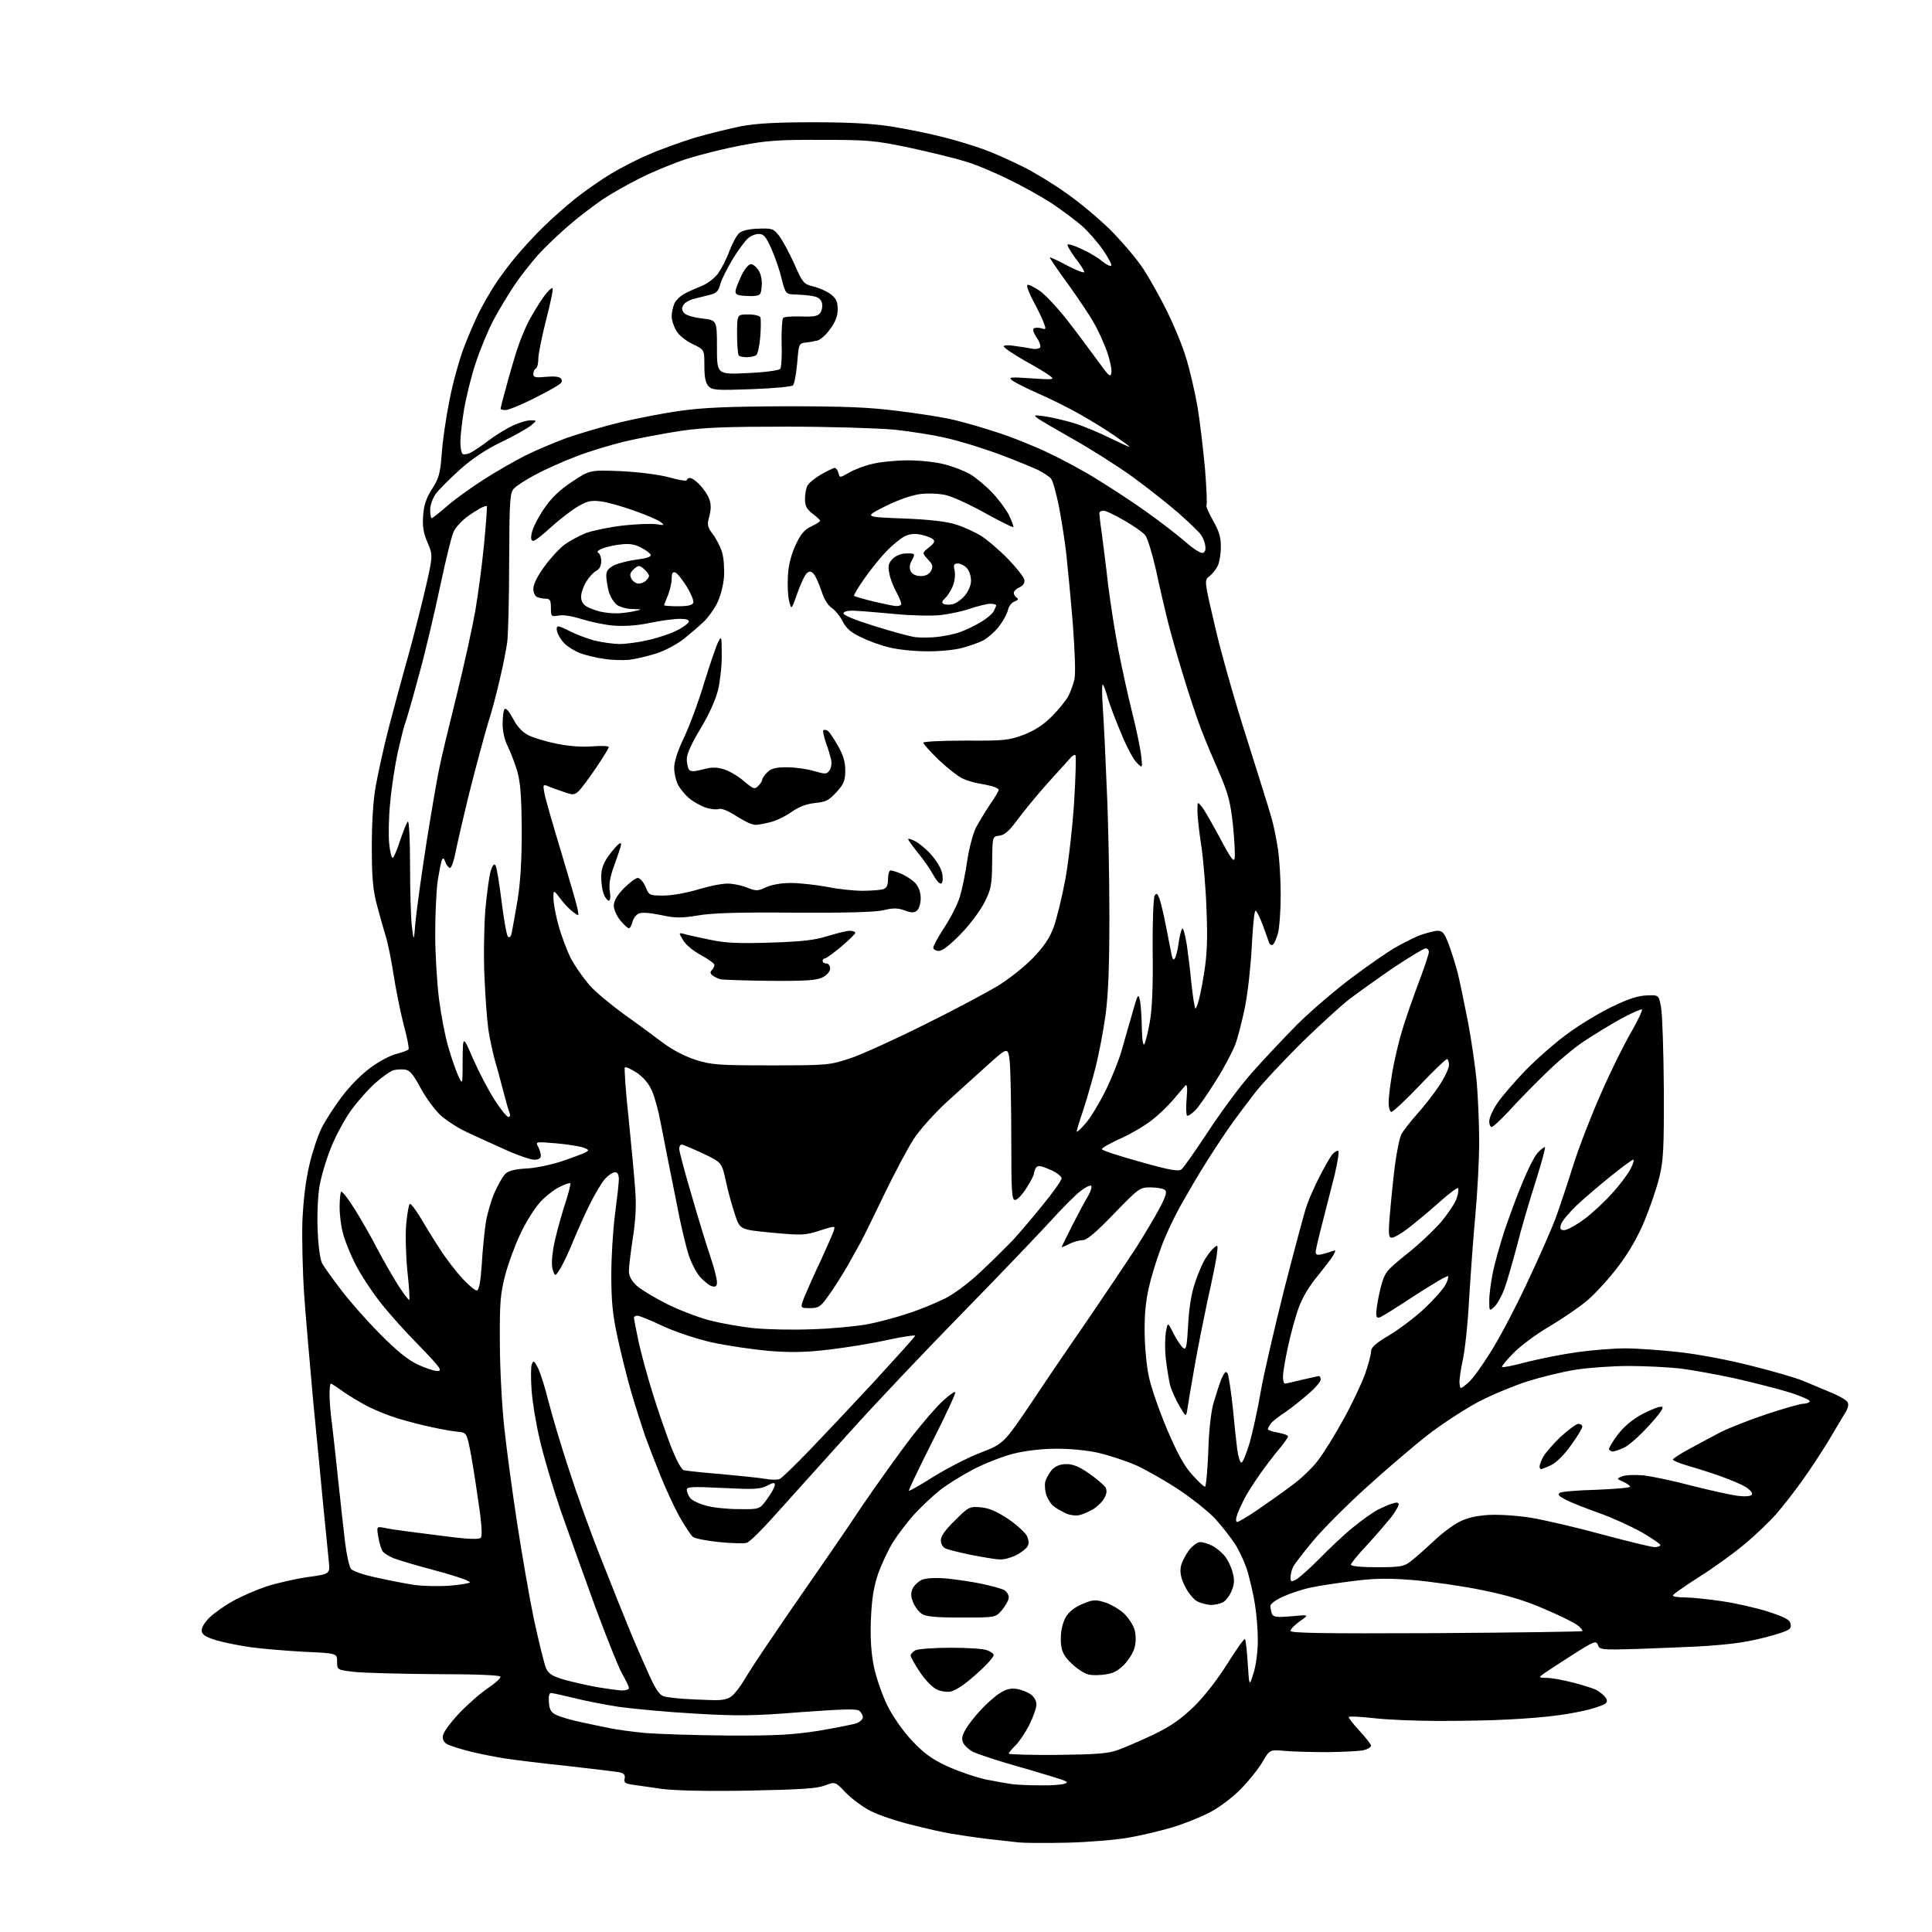 <?xml version="1.0" encoding="UTF-8" standalone="no"?>
<svg 
  version="1.1" 
  xmlns="http://www.w3.org/2000/svg" 
  xmlns:xlink="http://www.w3.org/1999/xlink" 
  xmlns:svg="http://www.w3.org/2000/svg"
  xmlns:rdf="http://www.w3.org/1999/02/22-rdf-syntax-ns#"
  xmlns:cc="http://creativecommons.org/ns#"
  xmlns:dc="http://purl.org/dc/elements/1.1/"
  viewBox="0 0 768 768"
  width="768"
  height="768"
>
<style>svg {background-color: white; }</style>"
<path stroke="none" fill="black" fill-rule="evenodd" d="M424.0,732.5C415.5,732.7 406.9,732.6 405.0,732.4C403.1,732.2 397.4,731.5 392.5,731.0C387.6,730.4 381.0,729.4 378.0,728.9C375.0,728.4 367.8,726.8 362.0,725.3C356.2,723.9 349.0,721.4 345.9,719.8C342.8,718.2 338.4,714.9 336.1,712.5C332.0,708.2 332.0,708.2 327.8,709.8C324.5,711.0 317.5,711.4 297.5,711.8C280.7,712.1 268.5,711.8 263.0,711.1C258.3,710.4 253.0,709.7 251.2,709.4C248.5,709.0 247.9,708.5 248.3,707.0C248.6,705.7 248.1,705.0 246.6,704.6C245.5,704.3 235.9,703.2 225.5,702.0C215.1,700.9 203.6,699.5 200.0,698.9C196.4,698.3 190.8,697.2 187.5,696.4C184.2,695.6 180.3,694.4 178.8,693.8C176.8,693.1 176.0,692.0 176.0,690.4C176.0,688.9 178.3,685.7 182.2,681.4C185.7,677.7 190.9,673.1 193.9,671.1C196.9,669.1 199.2,667.0 198.9,666.5C198.7,665.9 189.0,665.5 173.0,665.5C159.0,665.4 144.5,665.0 140.8,664.6C134.0,663.8 134.0,663.8 134.0,660.5C134.0,657.2 134.0,657.2 120.7,656.6C113.5,656.2 104.0,655.4 99.7,654.8C95.4,654.2 89.3,653.0 86.2,652.1C81.9,650.8 80.4,649.9 80.2,648.4C80.0,647.1 81.2,645.1 83.2,643.1C85.0,641.3 89.2,638.3 92.5,636.5C95.8,634.6 101.9,632.0 106.0,630.6C110.1,629.3 117.5,627.6 122.4,626.9C131.2,625.7 131.2,625.7 130.7,620.6C130.4,617.8 129.5,608.3 128.6,599.5C127.8,590.7 125.9,571.6 124.5,557.0C123.2,542.4 121.5,523.3 120.9,514.5C120.3,505.7 120.0,492.6 120.2,485.5C120.6,477.0 121.5,469.2 123.0,463.0C124.2,457.8 126.4,451.3 127.8,448.5C129.1,445.8 132.7,440.2 135.7,436.2C138.7,432.1 143.7,427.0 147.2,424.5C150.5,422.0 155.2,419.5 157.7,418.9C160.1,418.3 162.2,417.5 162.4,417.1C162.7,416.7 161.8,412.2 160.4,407.1C159.1,402.0 157.3,393.0 156.4,387.1C155.5,381.3 154.1,374.5 153.3,372.0C152.5,369.5 151.0,364.1 149.9,360.0C148.3,354.1 147.8,349.2 147.8,337.0C147.8,326.9 148.3,318.3 149.4,312.3C150.3,307.3 152.5,297.2 154.4,289.8C156.3,282.5 159.2,271.8 160.8,266.0C162.5,260.2 165.8,247.7 168.1,238.2C172.2,220.9 172.2,220.9 170.0,215.8C168.3,211.9 167.9,209.3 168.2,205.0C168.5,200.8 169.4,198.0 171.8,194.3C174.5,190.0 175.0,188.2 175.6,180.4C175.9,175.5 177.3,165.9 178.7,159.0C180.0,152.1 182.7,142.6 184.5,137.9C186.3,133.2 189.0,127.0 190.5,124.0C192.0,121.1 194.8,116.1 196.8,113.1C198.8,110.0 202.7,104.8 205.5,101.5C208.2,98.3 213.0,93.1 216.0,90.2C219.0,87.2 224.7,82.2 228.5,79.1C232.4,76.0 238.7,71.6 242.5,69.3C246.4,66.9 253.2,63.4 257.7,61.5C262.2,59.5 270.3,56.6 275.7,54.9C281.1,53.3 289.6,51.2 294.5,50.2C301.1,49.0 308.9,48.6 323.5,48.6C337.4,48.6 346.8,49.1 354.4,50.3C360.4,51.3 369.6,53.1 374.9,54.5C380.2,55.8 387.6,58.1 391.4,59.5C395.2,60.9 401.9,63.9 406.3,66.1C410.8,68.3 418.6,73.0 423.6,76.6C428.7,80.1 436.6,86.7 441.2,91.2C445.8,95.8 451.8,102.8 454.5,106.9C457.1,110.9 461.4,118.6 464.0,123.9C466.6,129.2 470.0,137.3 471.4,142.0C472.9,146.7 474.9,155.4 476.0,161.5C477.0,167.5 478.3,178.7 479.0,186.3C479.6,193.9 479.9,200.4 479.6,200.8C479.3,201.1 480.4,203.8 482.2,206.9C484.6,211.2 485.4,213.7 485.3,217.6C485.3,220.3 484.7,223.7 484.0,225.1C483.3,226.4 481.9,228.2 480.7,229.1C478.7,230.7 478.7,230.8 483.0,249.1C485.3,259.2 491.0,279.2 495.6,293.5C500.1,307.8 504.6,322.0 505.4,325.0C506.3,328.0 507.4,333.6 508.0,337.5C508.6,341.4 509.1,349.6 509.1,355.8C509.1,361.9 508.6,368.8 508.0,371.0C507.4,373.1 506.5,375.2 506.0,375.5C505.4,375.9 504.8,375.5 504.5,374.8C504.3,374.1 503.1,370.9 502.0,367.8C500.8,364.6 499.5,362.0 499.1,362.0C498.6,362.0 498.0,368.4 497.6,376.2C497.2,384.1 496.0,394.9 494.9,400.3C493.8,405.7 492.1,412.4 491.0,415.3C489.9,418.2 486.5,424.6 483.4,429.5C480.3,434.5 476.7,439.7 475.3,441.2C473.8,442.7 472.4,443.7 471.9,443.5C471.5,443.2 471.4,440.2 471.7,436.7C472.1,432.5 471.9,430.8 471.2,431.5C470.7,432.1 468.6,434.5 466.6,436.9C464.6,439.3 460.8,443.0 458.1,445.1C455.4,447.3 449.8,450.6 445.6,452.5C441.4,454.4 438.0,456.3 438.0,456.8C438.0,457.3 444.8,459.5 453.1,461.8C465.1,465.2 468.6,465.8 469.7,464.8C470.5,464.2 475.3,457.3 480.4,449.6C485.5,441.8 493.2,431.4 497.6,426.5C501.9,421.6 510.1,412.9 515.7,407.2C521.4,401.6 531.1,393.3 537.3,388.7C543.4,384.1 550.9,378.9 553.9,377.1C556.8,375.4 561.4,373.0 564.1,371.9C566.9,370.9 570.2,370.0 571.5,370.0C573.4,370.0 574.2,370.9 575.9,375.4C577.0,378.3 578.6,383.5 579.5,386.9C580.3,390.2 582.1,398.8 583.5,406.0C584.9,413.2 586.4,423.9 587.0,429.8C587.5,435.7 588.0,446.5 588.0,453.7C588.0,461.0 587.3,474.1 586.5,482.7C585.7,491.4 584.6,506.5 584.0,516.3C583.5,526.1 582.3,537.2 581.4,541.0C580.6,544.8 580.0,548.9 580.2,550.1C580.5,552.3 580.5,552.3 583.7,549.6C585.4,548.2 589.8,542.0 593.5,535.9C597.2,529.8 603.7,517.3 607.9,508.1C612.2,499.0 616.8,488.4 618.3,484.5C619.7,480.6 622.9,471.2 625.3,463.5C627.7,455.8 632.8,442.8 636.5,434.5C640.1,426.2 645.4,415.5 648.2,410.7C651.0,405.8 653.0,401.6 652.7,401.3C652.4,401.0 648.6,402.7 644.3,405.0C640.0,407.4 633.3,411.5 629.4,414.1C625.5,416.7 618.5,422.6 613.9,427.2C609.2,431.8 602.8,438.3 599.7,441.8C596.5,445.2 593.5,448.0 593.0,448.0C592.4,448.0 592.0,447.0 592.0,445.7C592.0,444.4 593.4,441.2 595.1,438.7C596.8,436.1 601.8,430.3 606.3,425.6C610.8,421.0 618.3,414.4 623.0,411.0C627.7,407.5 635.6,402.7 640.6,400.3C647.1,397.1 651.2,395.8 654.6,395.7C659.4,395.5 659.4,395.5 660.3,400.5C660.8,403.2 661.3,417.9 661.4,433.0C661.5,456.8 661.2,461.5 659.6,468.0C658.6,472.1 656.0,479.8 653.8,485.1C651.2,491.4 647.7,497.6 643.3,503.4C639.7,508.2 634.1,514.3 630.9,517.0C627.6,519.8 620.8,524.4 615.7,527.4C610.6,530.4 604.3,535.1 601.6,537.9C598.8,540.7 596.8,543.2 597.1,543.4C597.4,543.7 601.8,542.8 607.0,541.4C612.2,540.1 621.2,538.3 627.0,537.5C632.8,536.7 641.3,536.0 646.0,536.0C650.7,536.0 660.4,536.7 667.6,537.5C674.9,538.3 687.6,540.7 696.1,542.9C704.6,545.0 713.8,547.7 716.5,548.8C719.2,549.9 724.2,552.0 727.5,553.4C730.8,554.7 733.9,556.5 734.4,557.3C735.0,558.3 734.7,559.8 733.2,562.1C732.1,564.0 729.1,568.9 726.7,573.0C724.2,577.1 719.7,584.0 716.6,588.3C713.5,592.7 708.8,598.7 706.2,601.7C703.6,604.7 697.9,610.2 693.4,613.9C689.0,617.6 680.8,623.5 675.2,627.0C669.6,630.6 665.0,633.8 665.0,634.2C665.0,634.7 667.1,635.0 669.8,635.0C672.4,635.0 679.0,635.7 684.5,636.5C690.0,637.3 698.3,639.2 703.0,640.7C709.9,643.0 711.6,643.9 711.8,645.7C712.1,647.6 711.3,648.1 705.3,649.9C701.6,651.0 695.6,652.4 692.0,652.9C688.4,653.5 680.8,654.2 675.0,654.5C669.2,654.8 658.1,655.2 650.2,655.5C636.6,655.9 635.9,655.8 635.2,653.9C634.5,652.1 633.8,652.3 625.3,657.7C620.3,660.9 615.1,664.3 613.8,665.2C611.5,666.9 611.5,666.9 615.0,667.0C616.9,667.0 621.7,667.9 625.5,668.9C629.4,669.9 633.5,671.2 634.6,671.8C635.7,672.4 637.3,673.6 638.0,674.5C638.9,675.6 639.0,676.4 638.3,677.1C637.8,677.6 634.9,678.7 631.9,679.5C628.9,680.3 623.1,681.4 619.0,681.9C614.9,682.5 606.3,683.2 600.0,683.5C593.7,683.9 581.1,684.1 572.0,684.1C562.9,684.1 551.3,683.6 546.1,683.0C540.9,682.4 536.5,682.2 536.2,682.5C535.9,682.7 537.8,685.2 540.3,687.9C542.9,690.7 545.0,693.4 545.0,693.9C545.0,694.5 543.8,695.3 542.2,695.7C540.7,696.1 534.3,696.4 528.0,696.5C521.7,696.5 513.8,696.3 510.6,696.0C504.7,695.5 504.7,695.5 501.8,700.5C500.2,703.2 496.3,708.1 493.2,711.2C490.1,714.4 484.7,718.5 481.0,720.4C477.4,722.3 470.7,725.0 466.0,726.4C461.3,727.8 453.4,729.7 448.5,730.5C443.6,731.4 432.5,732.3 424.0,732.5zM413.5,709.7C417.4,709.8 421.6,709.5 423.0,709.1C425.1,708.5 424.4,708.1 418.5,706.3C414.6,705.1 406.6,702.7 400.5,701.0C394.4,699.2 388.3,697.1 386.8,696.4C385.3,695.6 383.6,694.1 383.0,693.0C382.2,691.5 382.3,690.2 383.6,687.9C384.5,686.1 387.3,682.5 389.8,679.8C392.2,677.2 395.8,674.0 397.7,672.9C400.1,671.4 402.0,671.0 404.3,671.4C406.1,671.7 408.6,672.7 409.8,673.6C411.1,674.5 412.0,676.2 412.0,677.6C412.0,678.9 410.7,682.6 409.1,685.8C407.5,688.9 405.0,692.6 403.6,693.9C402.2,695.3 401.0,696.7 401.0,697.1C401.0,697.4 409.7,697.7 420.2,697.6C435.8,697.4 440.5,697.1 444.5,695.6C447.2,694.6 453.6,691.9 458.6,689.5C465.6,686.1 469.4,683.4 474.7,678.3C478.9,674.2 484.1,667.4 488.0,661.2C491.5,655.6 494.6,651.2 494.9,651.6C495.2,651.9 495.7,656.3 496.0,661.3C496.6,670.5 496.6,670.5 498.3,665.1C499.3,661.9 500.0,656.5 500.0,652.1C500.0,647.9 499.5,641.6 498.9,638.0C498.4,634.4 497.0,628.6 496.0,624.9C494.9,621.3 492.6,616.3 490.9,613.7C489.2,611.1 485.8,606.8 483.3,604.0C480.8,601.2 474.4,596.1 469.1,592.5C463.7,588.9 456.0,584.5 451.9,582.6C447.8,580.8 440.9,578.5 436.5,577.5C432.0,576.5 424.8,575.8 419.5,575.9C414.1,575.9 407.4,576.7 402.7,577.9C398.4,579.0 391.3,581.8 386.9,584.1C382.5,586.4 376.5,590.1 373.6,592.4C370.7,594.7 366.2,599.0 363.4,602.0C360.7,605.0 357.0,609.9 355.2,612.7C353.3,615.6 350.7,621.2 349.2,625.2C347.3,630.8 346.6,635.1 346.2,643.6C345.9,651.5 346.3,657.0 347.4,662.6C348.3,666.9 350.7,673.8 352.7,677.9C354.9,682.3 358.9,688.1 362.5,691.9C367.2,696.9 370.3,699.2 376.5,702.1C380.9,704.1 387.9,706.5 392.0,707.4C396.1,708.2 401.1,709.1 403.0,709.3C404.9,709.5 409.6,709.7 413.5,709.7zM289.2,689.9C308.8,690.0 315.1,689.6 325.5,688.0C332.4,686.8 339.2,685.5 340.5,685.0C341.9,684.5 343.0,683.4 343.0,682.6C343.0,681.9 342.4,680.7 341.6,680.1C340.6,679.2 334.9,679.4 318.4,680.6C299.7,682.1 293.6,682.2 276.5,681.2C265.5,680.6 251.8,679.3 246.0,678.5C240.2,677.6 232.1,676.0 227.8,674.9C223.6,673.9 219.7,673.0 219.0,673.0C218.3,673.0 218.0,674.4 218.2,676.7C218.4,679.6 219.1,680.8 221.1,681.7C222.5,682.4 226.8,683.7 230.6,684.5C234.4,685.3 239.8,686.5 242.5,687.0C245.2,687.6 251.6,688.4 256.5,688.9C261.4,689.3 276.2,689.8 289.2,689.9zM282.6,675.8C287.2,676.0 289.3,675.5 290.9,674.2C292.1,673.3 294.3,670.4 295.8,667.9C297.3,665.3 302.1,657.9 306.6,651.4C311.0,644.8 318.4,634.1 323.0,627.5C327.6,620.9 336.5,608.0 342.6,598.8C348.8,589.7 357.7,577.3 362.3,571.3C366.9,565.4 372.6,558.8 375.0,556.7C377.3,554.6 379.4,553.1 379.7,553.4C380.1,553.7 375.9,562.6 370.6,573.1C365.3,583.6 361.1,592.4 361.3,592.6C361.5,592.8 365.9,590.3 371.1,587.0C376.3,583.8 384.7,579.4 389.7,577.5C399.0,573.9 399.0,573.9 410.6,556.7C416.9,547.2 427.2,532.1 433.5,523.0C439.7,513.9 447.7,502.0 451.3,496.5C454.8,491.0 459.2,483.6 461.0,480.2C463.7,475.0 464.0,473.6 462.9,472.9C462.1,472.4 459.6,472.0 457.2,472.0C453.1,472.0 452.6,472.4 442.8,482.5C435.5,490.1 432.0,493.0 430.3,493.0C429.0,493.0 426.6,493.7 425.0,494.5C423.3,495.4 422.0,495.9 422.0,495.7C422.0,495.6 424.0,491.6 426.3,487.0C428.7,482.3 431.5,477.1 432.6,475.3C433.6,473.6 434.1,471.8 433.8,471.4C433.4,471.0 431.5,471.9 429.6,473.4C427.7,474.8 422.4,480.1 417.8,485.2C413.2,490.2 397.6,506.6 383.0,521.5C368.4,536.4 347.9,558.0 337.5,569.6C327.1,581.1 314.1,595.6 308.6,601.7C303.2,607.8 297.9,613.1 296.8,613.3C295.8,613.6 290.9,613.5 285.9,613.0C280.9,612.5 276.2,611.6 275.4,610.9C274.6,610.2 272.3,606.7 270.2,603.1C268.2,599.5 264.8,592.2 262.7,587.0C260.6,581.8 257.8,574.6 256.5,571.0C255.3,567.4 252.8,559.8 251.1,554.0C249.4,548.2 246.9,538.2 245.5,531.7C243.5,522.6 243.0,517.1 243.0,506.7C243.0,499.5 243.7,488.6 244.5,482.5C245.3,476.4 246.0,470.3 246.0,468.8C246.0,466.9 245.5,466.0 244.5,466.0C243.6,466.0 241.9,467.1 240.6,468.5C239.3,469.9 236.7,474.3 234.7,478.2C232.7,482.2 229.7,488.9 228.0,493.0C226.4,497.1 224.0,502.1 222.9,504.0C220.7,507.5 220.7,507.5 219.8,505.0C219.2,503.4 219.3,500.1 220.0,496.0C220.6,492.4 222.5,485.3 224.1,480.2C225.8,475.1 227.0,470.6 226.7,470.4C226.4,470.1 224.4,470.8 222.3,471.9C220.1,473.0 216.7,475.7 214.6,478.0C212.5,480.3 209.0,485.9 206.9,490.4C204.8,494.8 202.0,502.3 200.8,507.0C198.9,514.3 198.6,518.0 198.7,533.5C198.7,543.4 199.5,558.5 200.4,567.0C201.3,575.5 203.6,592.6 205.5,605.0C207.4,617.4 210.4,634.9 212.3,644.0C214.3,653.1 216.4,661.7 217.1,663.2C218.0,665.3 219.6,666.3 223.9,667.6C227.0,668.5 232.9,669.8 237.0,670.6C241.1,671.3 245.7,671.9 247.2,672.0C248.8,672.0 250.0,671.6 250.0,671.0C250.0,670.5 248.8,667.9 247.3,665.3C245.8,662.7 241.1,650.8 236.7,639.0C232.4,627.2 226.2,609.9 222.9,600.5C219.7,591.1 215.9,578.3 214.5,572.0C213.0,565.7 211.6,556.9 211.3,552.4C211.0,547.9 211.0,543.4 211.4,542.3C212.1,540.7 212.3,540.9 213.7,543.5C214.6,545.1 216.6,551.2 218.0,557.0C219.5,562.8 223.1,574.9 226.1,584.0C229.0,593.1 234.8,609.3 239.1,620.0C243.3,630.7 248.6,643.9 250.8,649.2C253.0,654.5 256.4,662.2 258.3,666.4C260.9,672.0 262.4,674.1 264.2,674.4C265.4,674.7 268.8,675.1 271.5,675.3C274.2,675.5 279.3,675.7 282.6,675.8zM378.0,672.4C376.6,672.7 374.1,672.4 372.4,671.6C370.7,670.8 367.8,667.9 365.7,664.7C363.7,661.7 362.0,658.7 362.0,658.1C362.0,657.5 362.9,656.6 363.9,656.0C365.0,655.5 371.3,655.0 377.9,655.0C384.5,655.0 391.0,655.4 392.4,656.0C393.8,656.5 395.0,657.4 395.0,657.9C395.0,658.4 393.6,660.2 391.9,661.9C390.3,663.6 387.0,666.5 384.7,668.4C382.4,670.3 379.4,672.1 378.0,672.4zM437.8,665.8C433.4,666.1 431.9,665.8 429.1,663.8C427.2,662.6 424.8,660.3 423.7,658.8C422.2,656.8 421.6,654.6 421.7,651.0C421.7,648.1 422.5,644.8 423.7,642.8C424.9,640.7 427.2,638.9 430.3,637.6C434.3,635.9 435.5,635.8 439.0,636.9C441.2,637.5 444.6,639.5 446.5,641.1C448.4,642.8 450.4,645.8 451.0,647.8C451.6,650.2 451.6,652.7 451.0,655.0C450.5,657.0 448.5,660.1 446.6,662.0C443.7,664.7 442.1,665.4 437.8,665.8zM570.7,649.2C602.5,649.0 628.7,648.6 629.0,648.4C629.2,648.1 628.4,647.0 627.0,646.0C625.6,644.9 619.6,642.0 613.7,639.5C606.1,636.2 598.8,634.0 588.7,632.0C580.9,630.4 568.7,628.7 561.7,628.1C551.8,627.3 546.4,627.4 537.7,628.5C531.5,629.3 524.0,630.4 521.0,631.1C518.0,631.7 513.1,633.3 510.2,634.6C507.3,635.9 505.0,637.5 505.0,638.4C505.0,639.2 505.3,640.6 505.6,641.5C506.2,642.8 507.3,643.0 513.4,642.5C520.5,641.8 520.5,641.8 516.8,644.4C514.7,645.9 513.0,647.6 513.0,648.3C513.0,649.2 526.0,649.4 570.7,649.2zM382.1,643.0C371.8,643.0 367.9,642.6 366.4,641.5C365.2,640.7 363.7,638.7 363.0,637.0C362.0,634.6 362.0,633.3 362.8,631.4C363.5,630.1 365.2,628.5 366.7,627.9C368.4,627.3 372.3,627.1 376.5,627.5C380.4,627.9 386.6,628.8 390.3,629.6C394.1,630.4 398.0,631.5 399.1,632.0C400.1,632.6 401.0,633.9 401.0,635.0C401.0,636.0 399.8,638.2 398.4,639.9C395.8,643.0 395.8,643.0 382.1,643.0zM481.3,638.0C479.8,637.9 477.3,637.3 475.8,636.5C474.4,635.7 472.2,633.0 471.0,630.5C469.4,627.3 469.0,625.0 469.4,622.8C469.7,621.1 471.2,618.2 472.6,616.3C474.0,614.5 476.0,613.0 477.1,613.0C478.2,613.0 480.4,613.7 482.0,614.5C483.5,615.3 485.8,617.2 486.9,618.6C488.1,620.1 489.5,623.0 490.0,625.1C490.8,628.0 490.7,629.7 489.6,632.4C488.8,634.3 487.3,636.3 486.2,636.9C485.0,637.5 482.9,638.0 481.3,638.0zM177.9,630.4C182.0,630.1 186.0,629.5 186.7,629.1C187.5,628.7 182.3,626.8 173.8,624.5C165.9,622.4 158.1,620.1 156.4,619.4C154.7,618.7 152.8,617.5 152.2,616.8C151.6,616.0 150.8,613.5 150.4,611.1C149.7,606.8 149.7,606.8 152.6,607.3C154.2,607.7 158.9,608.4 163.0,608.9C167.1,609.4 174.9,610.4 180.3,611.1C186.9,611.9 190.5,611.9 191.1,611.3C191.8,610.6 191.5,605.5 190.0,595.9C188.9,588.0 187.4,578.8 186.7,575.5C185.5,569.9 185.3,569.5 182.5,569.2C180.8,569.1 176.1,568.3 172.0,567.4C167.9,566.6 161.6,564.9 158.0,563.8C154.4,562.7 149.2,560.6 146.5,559.2C143.8,557.9 139.4,555.2 136.7,553.4C134.1,551.5 131.8,550.0 131.5,550.0C131.2,550.0 131.0,552.0 131.0,554.5C131.0,556.9 131.4,562.2 132.0,566.2C132.5,570.2 133.6,580.5 134.5,589.0C135.4,597.5 136.6,608.4 137.2,613.3C137.8,618.1 138.8,622.7 139.5,623.6C140.1,624.5 144.4,626.0 149.6,627.1C154.5,628.2 161.2,629.5 164.5,630.0C167.8,630.5 173.9,630.6 177.9,630.4zM515.2,627.9C516.5,627.2 520.6,623.5 524.5,619.6C528.4,615.6 534.3,610.0 537.8,607.2C541.3,604.3 545.8,601.1 547.8,600.1C549.8,599.1 552.5,597.9 553.8,597.6C555.2,597.1 556.0,597.3 556.0,598.0C556.0,598.7 554.6,601.1 552.8,603.4C551.0,605.6 546.8,610.5 543.3,614.3C539.8,618.0 537.0,621.5 537.0,622.0C537.0,622.6 541.3,623.0 547.4,623.0C556.5,623.0 558.1,622.7 560.6,620.8C562.2,619.6 566.2,616.1 569.5,613.0C572.8,609.8 577.6,606.2 580.0,605.0C583.1,603.4 586.8,602.5 592.0,602.2C596.3,602.0 603.6,602.5 609.0,603.4C614.2,604.3 626.8,607.2 637.0,610.0C647.1,612.7 656.5,615.0 657.7,615.0C659.0,615.0 660.0,614.6 660.0,614.2C660.0,613.7 656.7,611.5 652.6,609.1C648.5,606.8 640.9,603.3 635.5,601.4C630.2,599.5 624.3,597.2 622.3,596.1C619.6,594.7 619.0,594.1 620.1,593.4C620.9,592.9 627.5,592.4 634.8,592.2C642.0,591.9 648.0,591.4 648.0,591.0C648.0,590.6 646.8,589.7 645.2,589.0C642.5,587.8 642.5,587.8 645.0,586.8C646.4,586.3 650.2,586.2 653.5,586.5C656.8,586.9 665.4,588.7 672.5,590.6C679.6,592.4 687.8,594.2 690.6,594.6C693.9,595.0 696.0,594.8 696.4,594.1C696.8,593.5 695.7,592.2 693.9,591.1C692.2,590.0 687.5,588.1 683.6,586.7C679.7,585.3 673.9,583.5 670.8,582.6C667.6,581.7 665.0,580.6 665.0,580.2C665.0,579.8 667.8,578.0 671.3,576.1C674.7,574.2 680.4,571.2 684.0,569.3C687.6,567.5 696.0,564.2 702.7,562.0C709.4,559.8 715.7,558.0 716.9,558.0C718.0,558.0 719.1,557.6 719.4,557.1C719.7,556.6 716.3,555.1 711.7,553.6C707.2,552.2 697.4,549.7 690.0,548.0C682.6,546.4 672.7,544.6 668.0,544.0C663.4,543.5 654.1,543.0 647.5,543.0C640.9,543.0 631.3,543.7 626.2,544.5C621.2,545.3 612.6,547.4 607.2,549.1C601.9,550.8 593.2,554.4 588.0,557.1C582.8,559.8 573.7,565.7 567.7,570.3C561.8,574.9 550.6,584.5 542.8,591.6C535.1,598.6 525.7,608.0 522.0,612.5C518.3,616.9 514.8,621.5 514.1,622.7C513.5,623.9 513.0,625.8 513.0,627.0C513.0,628.8 513.3,628.9 515.2,627.9zM397.5,619.9C395.9,619.9 390.7,619.0 386.0,618.1C381.3,617.1 376.7,616.0 375.8,615.5C374.8,615.1 374.0,613.7 374.0,612.3C374.0,610.6 375.8,608.1 379.7,604.3C385.1,598.9 385.5,598.8 390.0,599.2C393.3,599.5 396.4,600.9 400.9,603.9C404.3,606.2 407.6,609.3 408.3,610.7C409.0,612.4 409.1,613.7 408.4,614.8C407.8,615.7 405.8,617.3 403.9,618.2C402.0,619.2 399.1,620.0 397.5,619.9zM491.8,605.0C492.3,605.0 495.9,602.9 499.6,600.4C503.4,597.8 509.5,593.5 513.1,590.8C516.8,588.2 521.6,583.6 523.8,580.7C526.0,577.9 530.6,570.5 534.0,564.3C537.4,558.2 541.2,550.1 542.6,546.3C543.9,542.6 545.0,538.5 545.0,537.3C545.0,535.6 546.8,534.0 552.2,530.8C556.2,528.4 562.6,523.6 566.3,520.1C570.1,516.5 573.8,512.3 574.6,510.7C575.5,509.1 575.9,507.6 575.6,507.3C575.3,507.0 569.5,510.4 562.7,514.8C555.9,519.3 549.6,523.2 548.7,523.6C547.3,524.1 547.0,523.6 547.1,521.4C547.2,519.8 547.9,515.6 548.8,512.0C550.5,505.7 550.7,505.4 559.2,498.5C564.1,494.7 570.2,488.8 573.0,485.6C575.7,482.3 578.5,478.1 579.1,476.2C579.7,474.4 579.9,472.6 579.6,472.3C579.3,472.0 575.8,474.6 571.8,478.2C567.8,481.8 562.3,486.3 559.7,488.3C557.0,490.4 554.1,492.0 553.3,492.0C552.0,492.0 551.8,490.8 552.5,482.8C552.9,477.7 553.8,468.9 554.5,463.3C555.2,457.8 556.4,452.1 557.1,450.8C557.8,449.6 560.5,446.0 563.2,443.0C565.9,440.0 569.9,434.9 572.1,431.6C574.2,428.4 576.0,424.7 576.0,423.4C576.0,422.1 575.6,421.0 575.2,421.0C574.7,421.0 569.8,425.7 564.3,431.5C558.8,437.3 553.7,442.0 553.1,442.0C552.5,442.0 552.0,440.3 552.0,438.2C552.0,436.2 552.7,430.7 553.5,426.0C554.3,421.3 556.1,413.8 557.4,409.5C558.7,405.1 561.7,396.6 563.9,390.7C566.2,384.7 568.0,379.2 568.0,378.4C568.0,377.6 567.4,377.0 566.7,377.0C566.0,377.0 560.2,380.5 553.9,384.7C547.6,389.0 539.8,394.6 536.5,397.1C533.1,399.7 524.5,407.6 517.3,414.6C510.2,421.7 501.8,430.6 498.8,434.5C495.8,438.4 491.1,444.6 488.4,448.5C485.7,452.4 481.4,458.9 478.9,463.0C476.3,467.1 472.5,473.6 470.3,477.5C468.0,481.4 464.8,487.9 463.1,492.0C461.3,496.1 458.8,503.7 457.4,508.9C455.6,515.9 455.0,520.8 455.0,528.7C455.0,534.4 455.7,542.6 456.6,546.8C457.4,551.0 460.7,560.5 463.8,567.9C467.9,577.5 470.7,582.7 473.8,586.1C476.2,588.8 478.5,591.0 479.0,591.0C479.4,591.0 480.0,584.8 480.3,577.2C480.5,569.1 481.4,561.1 482.4,557.7C483.3,554.6 484.7,550.3 485.5,548.2C486.8,545.4 487.3,544.8 488.0,546.0C488.4,546.8 489.3,552.7 490.0,559.0C490.6,565.3 491.4,573.0 491.8,576.0C492.2,579.0 492.9,581.4 493.5,581.4C494.1,581.3 495.5,577.7 496.8,573.4C498.0,569.0 500.0,560.1 501.1,553.5C502.2,546.9 506.5,528.5 510.5,512.5C514.6,496.6 518.6,481.5 519.5,479.1C520.3,476.7 522.6,471.5 524.6,467.6C526.6,463.7 528.9,459.7 529.7,458.8C530.6,457.8 531.6,457.3 532.0,457.5C532.4,457.8 531.7,462.1 530.5,467.2C529.2,472.3 527.0,480.9 525.6,486.4C524.2,491.8 523.0,496.9 523.0,497.7C523.0,498.8 523.7,499.0 525.4,498.6C526.7,498.3 528.6,497.7 529.5,497.4C531.0,496.8 531.1,497.0 530.1,498.8C529.5,500.0 526.6,503.7 523.8,507.2C520.6,511.0 517.7,515.8 516.3,519.7C515.0,523.2 513.1,530.2 512.0,535.3C510.9,540.3 510.0,545.7 510.0,547.2C510.0,548.7 510.3,550.0 510.8,550.0C511.2,550.0 514.2,549.3 517.5,548.5C520.8,547.7 523.8,547.1 524.2,547.0C524.7,547.0 525.0,547.6 525.0,548.4C525.0,549.2 522.9,551.7 520.2,554.0C517.6,556.3 513.5,559.6 511.0,561.3C508.5,562.9 505.9,565.0 505.2,565.8C504.6,566.7 504.0,567.7 504.0,568.1C504.0,568.5 505.8,569.1 508.0,569.5C510.2,569.9 512.0,570.5 512.0,571.0C512.0,571.4 510.4,573.8 508.4,576.1C506.4,578.5 502.8,583.2 500.5,586.5C498.2,589.8 495.3,594.3 494.3,596.5C493.2,598.7 491.9,601.5 491.6,602.8C491.2,604.0 491.3,605.0 491.8,605.0zM429.0,602.3C427.6,602.6 425.1,602.3 423.5,601.5C421.9,600.7 419.7,599.5 418.8,598.7C417.8,598.0 416.6,596.0 416.0,594.5C415.4,592.9 415.2,590.4 415.5,589.0C415.9,587.6 417.1,585.5 418.2,584.2C419.7,582.7 421.5,582.0 424.0,582.0C426.6,582.0 429.2,583.1 433.0,585.8C435.9,587.8 438.8,590.3 439.4,591.2C440.1,592.4 440.0,593.6 439.0,595.5C438.3,596.9 436.2,598.9 434.6,599.9C432.9,600.9 430.4,602.0 429.0,602.3zM293.7,599.9C302.0,600.0 302.0,600.0 305.0,595.8C306.6,593.6 308.0,591.1 308.0,590.3C308.0,589.2 307.4,589.3 304.9,590.6C302.2,592.0 299.6,592.1 287.4,591.5C275.2,590.9 273.0,591.0 273.0,592.2C273.0,593.0 273.6,594.4 274.3,595.4C275.0,596.4 277.9,597.8 280.6,598.5C283.3,599.3 289.2,599.9 293.7,599.9zM310.0,587.9C310.8,587.5 316.0,582.5 321.5,576.8C327.0,571.1 338.7,558.7 347.5,549.2C356.3,539.6 363.6,531.5 363.8,531.0C364.0,530.6 359.1,531.3 353.0,532.6C346.9,534.0 336.3,535.7 329.5,536.5C320.1,537.6 314.5,537.7 305.5,537.0C299.0,536.4 288.8,534.9 282.9,533.6C276.7,532.2 268.4,529.4 263.4,527.1C258.6,524.8 254.1,523.0 253.4,523.0C252.6,523.0 252.0,523.4 252.0,523.8C252.0,524.3 252.9,528.7 253.9,533.6C255.0,538.5 257.5,547.7 259.5,554.0C261.4,560.3 264.7,569.6 266.6,574.7C268.8,580.3 270.8,584.1 271.8,584.4C272.8,584.7 279.6,585.4 287.0,586.0C294.4,586.7 302.3,587.5 304.5,587.9C306.7,588.3 309.2,588.3 310.0,587.9zM612.6,584.0C612.3,584.0 612.0,583.5 612.0,583.0C612.0,582.4 612.6,580.7 613.4,579.2C614.2,577.7 617.3,574.1 620.3,571.2C623.4,568.4 626.6,566.0 627.4,566.0C628.3,566.0 629.0,566.5 629.0,567.1C629.0,567.7 627.0,571.1 624.5,574.5C621.9,578.2 618.7,581.4 616.6,582.4C614.7,583.3 612.9,584.0 612.6,584.0zM641.1,577.0C640.6,577.0 639.9,576.6 639.6,576.2C639.4,575.8 640.9,573.2 643.0,570.4C645.5,567.1 648.8,564.3 652.9,562.1C656.3,560.3 659.7,559.0 660.6,559.2C661.6,559.4 660.0,561.8 655.3,566.9C651.6,571.0 647.1,574.9 645.3,575.6C643.5,576.4 641.6,577.0 641.1,577.0zM472.1,559.5C471.5,563.5 471.5,563.5 468.9,559.0C467.4,556.5 465.7,552.7 465.1,550.5C464.6,548.3 463.8,543.5 463.4,539.8C463.0,536.2 463.1,531.5 463.5,529.3C464.2,525.5 464.2,525.5 466.5,530.1C467.8,532.6 469.5,535.2 470.3,535.8C471.5,536.8 471.8,535.5 472.3,526.8C472.6,520.3 473.6,514.1 475.0,510.0C476.2,506.4 478.0,502.1 479.1,500.4C480.2,498.6 481.8,496.6 482.7,495.9C484.2,494.6 484.2,494.9 483.6,499.5C483.2,502.3 481.5,510.4 479.9,517.5C478.4,524.6 476.1,536.1 474.9,543.0C473.7,549.9 472.4,557.3 472.1,559.5zM173.9,545.0C176.0,545.0 175.0,543.6 166.9,535.2C161.6,529.9 154.5,522.0 151.1,517.6C147.7,513.3 143.3,506.5 141.3,502.6C139.3,498.7 137.1,493.2 136.4,490.5C135.6,487.8 135.0,483.0 135.0,479.9C135.0,476.8 135.3,474.1 135.6,473.7C136.0,473.4 138.4,476.5 141.1,480.8C143.7,485.0 147.8,492.1 150.0,496.5C152.3,500.8 156.0,507.3 158.2,510.8C160.4,514.2 162.4,516.9 162.7,516.7C162.9,516.4 162.6,511.1 161.9,504.9C161.3,498.6 161.1,490.3 161.5,486.3C161.9,482.3 162.5,478.8 162.9,478.6C163.3,478.3 165.1,480.7 167.0,483.8C168.8,486.9 172.3,492.6 174.8,496.4C177.2,500.2 181.3,505.5 183.8,508.2C186.2,510.8 188.8,513.0 189.5,513.0C190.4,513.0 191.0,509.9 191.5,502.8C191.8,497.1 192.6,489.6 193.1,486.0C193.7,482.4 195.3,476.9 196.7,473.8C198.1,470.7 200.0,467.4 201.0,466.5C202.2,465.4 205.1,464.7 209.2,464.5C212.6,464.4 219.1,463.0 223.4,461.6C227.8,460.1 232.1,458.5 232.9,458.0C234.2,457.3 234.1,457.0 232.0,456.2C230.6,455.7 225.7,454.9 221.2,454.5C213.0,453.8 212.8,453.8 213.9,455.8C214.5,456.9 215.0,458.6 215.0,459.4C215.0,460.5 214.1,461.0 212.3,461.0C210.9,461.0 205.6,459.2 200.6,456.9C195.6,454.6 188.8,451.6 185.5,450.0C182.2,448.5 177.6,445.5 175.2,443.4C172.9,441.3 169.3,436.4 167.2,432.5C164.4,427.3 162.9,425.4 161.1,425.2C159.8,425.0 157.8,425.1 156.5,425.4C155.3,425.7 151.9,428.1 149.1,430.6C146.2,433.2 141.9,438.1 139.4,441.6C136.9,445.1 133.3,451.8 131.5,456.4C129.6,461.1 127.5,468.2 126.9,472.2C126.3,476.2 126.0,484.0 126.3,489.6C126.5,495.2 127.3,500.8 128.0,502.1C128.7,503.4 132.0,508.1 135.4,512.5C138.7,516.9 145.7,524.9 151.0,530.2C157.7,537.0 162.2,540.6 166.0,542.4C169.0,543.8 172.6,545.0 173.9,545.0zM322.8,528.4C330.1,528.2 339.7,527.3 344.3,526.5C348.8,525.7 356.3,523.7 361.0,522.1C365.7,520.6 372.4,517.8 375.8,516.1C379.5,514.2 385.4,509.8 390.2,505.2C394.7,501.0 400.3,495.4 402.7,492.9C405.1,490.3 410.4,484.1 414.5,479.0C418.6,474.0 422.0,469.2 422.0,468.4C422.0,467.6 419.9,466.0 417.3,464.9C413.6,463.3 412.5,463.2 411.8,464.2C411.4,464.9 411.0,466.0 411.0,466.6C411.0,467.1 409.7,469.7 408.0,472.3C406.4,474.9 404.4,477.0 403.5,477.0C402.2,477.0 402.0,473.8 402.0,452.6C402.0,439.3 401.7,425.6 401.4,422.2C400.7,416.1 400.7,416.1 392.7,423.3C388.3,427.3 380.8,434.0 376.1,438.3C371.4,442.7 365.5,449.2 363.2,452.8C360.8,456.5 355.5,466.5 351.4,475.0C347.3,483.5 343.2,491.9 342.3,493.5C341.4,495.1 338.9,499.6 336.8,503.4C334.6,507.1 331.3,512.4 329.3,515.1C326.2,519.5 325.4,520.0 321.9,520.0C318.0,520.0 318.0,520.0 319.9,515.2C321.0,512.6 323.8,506.2 326.3,501.0C328.7,495.8 331.0,490.5 331.4,489.3C332.1,487.2 332.1,487.2 325.8,489.2C319.9,491.1 318.7,491.1 306.8,490.0C294.1,488.8 294.1,488.8 292.1,482.6C291.0,479.3 289.3,473.3 288.5,469.3C286.9,462.1 286.9,462.1 279.4,458.5C275.3,456.6 271.5,455.0 271.0,455.0C270.4,455.0 270.0,455.7 270.0,456.7C270.0,457.6 272.2,466.0 275.0,475.4C277.7,484.8 281.1,495.8 282.5,499.9C283.9,504.0 285.0,508.4 285.0,509.6C285.0,511.3 284.6,511.7 283.0,511.3C281.9,511.0 279.7,509.2 278.1,507.4C276.6,505.5 274.6,501.6 273.7,498.7C272.8,495.9 271.2,489.2 270.1,484.0C269.1,478.8 267.3,470.0 266.2,464.5C265.1,459.0 263.5,450.8 262.6,446.2C261.8,441.7 260.2,435.9 259.1,433.5C257.9,430.7 255.7,428.2 253.1,426.4C250.8,424.9 248.7,424.0 248.4,424.3C248.1,424.6 248.7,433.8 249.9,444.7C251.0,455.6 252.2,468.3 252.5,473.0C253.0,478.7 252.7,484.9 251.6,491.9C250.7,497.7 250.0,503.7 250.0,505.3C250.0,507.2 251.0,509.1 253.0,511.0C254.6,512.5 260.1,515.8 265.2,518.4C270.3,520.9 278.1,523.9 282.6,525.0C287.0,526.1 294.9,527.5 300.1,528.0C305.3,528.5 315.5,528.7 322.8,528.4zM594.0,519.5C592.0,521.3 592.0,521.2 592.0,516.9C592.0,514.5 592.7,509.4 593.5,505.5C594.3,501.7 596.4,494.3 598.1,489.1C599.9,483.8 603.0,475.3 605.2,470.1C607.3,464.9 610.0,459.6 611.2,458.3C612.4,457.0 613.7,456.0 614.1,456.0C614.5,456.0 612.8,462.2 610.4,469.8C608.0,477.3 604.6,488.8 603.0,495.3C601.3,501.7 599.1,509.4 598.0,512.4C596.9,515.3 595.1,518.5 594.0,519.5zM621.8,489.0C622.9,489.0 626.4,487.1 629.7,484.7C632.9,482.3 637.9,477.7 640.8,474.4C643.8,471.2 647.0,466.8 648.1,464.8C649.2,462.7 649.7,461.0 649.2,461.0C648.8,461.0 644.8,463.9 640.5,467.4C636.1,470.9 629.9,476.2 626.8,479.1C623.7,482.1 620.8,485.5 620.5,486.8C620.0,488.5 620.3,489.0 621.8,489.0zM431.6,446.5C433.5,444.3 437.1,438.4 439.5,433.5C441.9,428.6 444.8,421.4 445.9,417.5C447.0,413.6 448.9,406.9 450.2,402.5C452.2,395.3 452.5,394.8 453.1,397.5C453.5,399.1 453.8,404.1 453.9,408.5C454.0,413.5 454.4,415.9 454.9,415.0C455.4,414.2 456.4,410.1 457.1,406.0C458.0,401.1 458.4,391.4 458.2,378.0C458.1,366.7 458.5,356.8 459.0,356.0C459.7,354.9 460.1,355.1 460.9,357.2C461.4,358.6 462.5,363.1 463.3,367.2C464.1,371.2 465.1,376.3 465.5,378.4C466.0,381.2 466.4,381.9 467.0,381.0C467.5,380.2 468.2,377.5 468.5,375.0C468.8,372.5 469.5,369.9 469.9,369.2C470.3,368.5 471.1,371.4 471.8,375.7C472.4,380.0 473.2,386.4 473.5,390.0C473.9,393.6 474.4,397.6 474.7,399.0C475.2,401.5 475.2,401.5 476.1,399.1C476.6,397.8 477.8,392.4 478.6,387.1C479.8,379.7 480.1,373.8 479.6,361.5C479.3,352.7 478.3,341.2 477.5,336.0C476.7,330.8 476.0,324.7 476.0,322.5C476.0,318.5 476.0,318.5 477.9,320.9C478.9,322.2 482.1,327.8 485.1,333.4C489.4,341.5 490.6,343.0 490.8,341.0C491.0,339.7 490.7,333.7 490.1,327.8C489.1,318.8 488.2,315.4 484.9,307.7C482.7,302.7 479.3,294.7 477.5,290.0C475.7,285.3 472.4,275.4 470.2,268.0C467.9,260.6 465.2,250.9 464.1,246.5C463.0,242.1 460.9,233.1 459.5,226.5C458.0,219.9 456.1,213.7 455.2,212.7C454.3,211.6 450.6,209.0 446.9,206.9C443.3,204.8 439.6,203.0 438.7,203.0C437.8,203.0 437.0,203.4 437.0,204.0C437.0,204.5 437.4,208.2 438.0,212.2C438.5,216.2 439.7,225.3 440.5,232.5C441.4,239.7 443.2,251.3 444.6,258.5C446.0,265.6 448.4,276.7 450.0,283.0C451.6,289.3 453.2,297.0 453.6,300.0C454.2,305.5 454.2,305.5 452.0,303.3C450.7,302.2 447.9,297.0 445.8,291.8C443.6,286.7 441.2,280.3 440.4,277.6C439.7,274.9 438.7,272.4 438.4,272.1C438.0,271.8 438.0,276.0 438.4,281.5C438.8,287.0 439.5,301.9 440.0,314.5C440.6,327.1 441.0,349.6 441.0,364.5C441.0,383.4 440.6,395.0 439.5,403.3C438.6,409.8 436.8,419.2 435.5,424.3C434.2,429.4 432.0,437.0 430.6,441.3C429.1,445.6 428.0,449.4 428.0,449.8C428.1,450.2 429.7,448.7 431.6,446.5zM202.1,444.0C202.8,444.0 202.9,443.3 202.5,442.2C202.1,441.3 201.0,437.4 200.0,433.5C199.0,429.6 197.5,424.0 196.6,421.0C195.8,418.0 194.6,412.6 194.1,409.0C193.6,405.4 192.9,396.2 192.6,388.5C192.2,380.8 192.4,368.9 192.9,362.0C193.5,355.1 194.5,348.0 195.1,346.1C195.9,343.7 196.5,343.2 197.0,344.1C197.5,344.9 198.5,351.3 199.4,358.4C200.3,365.6 201.4,371.8 201.9,372.3C202.5,372.9 203.1,372.4 203.4,370.9C203.7,369.6 204.7,363.8 205.7,358.0C206.9,350.6 207.4,342.4 207.4,330.0C207.3,316.4 206.9,311.2 205.6,306.5C204.6,303.2 202.9,298.8 201.8,296.6C200.6,294.3 199.8,290.7 199.8,287.9C199.8,285.3 200.1,282.6 200.5,282.0C201.0,281.2 202.2,282.5 203.9,285.6C205.6,288.9 207.7,291.1 210.1,292.3C212.1,293.3 217.1,294.8 221.1,295.6C225.8,296.6 230.9,297.0 235.2,296.7C239.0,296.4 242.0,296.5 242.0,297.0C242.0,297.4 239.7,301.2 236.9,305.3C234.1,309.4 231.0,313.6 230.0,314.5C228.3,316.1 227.7,316.1 223.8,314.7C221.4,313.9 218.6,312.9 217.6,312.4C215.9,311.8 215.8,312.0 216.4,315.2C216.7,317.2 219.7,327.5 222.9,338.1C226.1,348.8 229.1,359.0 229.5,360.9C230.2,364.3 230.2,364.3 227.9,362.6C226.6,361.7 224.3,359.3 222.8,357.3C220.0,353.6 220.0,353.6 220.0,357.1C220.0,359.0 220.9,363.8 222.0,367.8C223.1,371.9 225.3,377.7 226.9,380.9C228.5,384.0 231.9,388.8 234.3,391.6C236.8,394.4 243.1,399.6 248.2,403.3C253.3,406.9 260.2,412.0 263.5,414.5C267.2,417.3 272.2,419.9 276.5,421.3C282.9,423.3 285.5,423.5 306.5,423.5C329.1,423.5 329.7,423.4 338.0,420.7C342.7,419.1 355.9,413.1 367.5,407.3C379.1,401.6 392.1,394.6 396.5,392.0C400.9,389.3 407.3,384.3 410.6,380.8C414.9,376.4 417.3,372.8 418.8,368.7C420.0,365.5 422.1,356.9 423.5,349.5C424.8,342.2 426.4,328.3 427.0,318.5C427.6,308.7 427.8,300.5 427.5,300.2C427.2,299.9 426.4,300.3 425.7,301.1C424.9,301.9 420.8,306.6 416.3,311.5C411.9,316.4 406.5,323.1 404.2,326.2C401.1,330.4 399.3,331.9 397.3,332.2C394.5,332.5 394.5,332.5 394.4,342.7C394.3,351.8 394.0,353.4 391.4,358.6C389.8,361.8 385.6,367.5 382.0,371.2C377.7,375.6 374.7,378.0 373.2,378.0C372.0,378.0 371.0,377.4 371.0,376.7C371.0,376.0 373.0,372.3 375.5,368.5C378.0,364.7 380.8,359.2 381.6,356.3C382.5,353.4 383.8,347.0 384.5,342.1C385.2,337.3 386.8,331.3 388.0,328.9C389.3,326.5 391.8,322.4 393.6,319.7C395.5,317.0 397.0,314.4 397.0,314.0C397.0,313.6 395.8,312.9 394.2,312.5C392.7,312.1 390.3,311.6 388.9,311.4C387.5,311.2 384.8,310.4 382.9,309.6C381.0,308.8 376.7,305.4 373.2,302.1C369.8,298.8 367.0,295.7 367.0,295.2C367.0,294.8 374.5,294.4 383.8,294.4C399.1,294.5 401.0,294.3 406.9,292.1C411.3,290.4 414.7,288.2 418.1,284.8C420.8,282.1 423.7,278.5 424.7,276.7C425.6,274.9 426.7,271.9 427.1,270.0C427.6,268.0 427.3,258.9 426.5,248.5C425.7,238.6 424.5,226.0 423.9,220.5C423.3,215.0 421.9,206.3 420.9,201.1C419.8,195.9 418.5,191.0 417.8,190.3C417.2,189.5 414.9,188.0 412.8,186.9C410.7,185.9 403.7,183.0 397.3,180.6C390.8,178.2 381.4,175.3 376.5,174.2C371.6,173.0 362.1,171.5 355.5,170.8C348.9,170.2 329.8,169.6 313.0,169.6C289.1,169.6 279.9,169.9 270.5,171.3C263.9,172.3 253.9,174.2 248.3,175.5C242.7,176.9 233.9,179.5 228.9,181.5C223.9,183.4 216.7,186.6 213.0,188.6C209.2,190.6 205.3,193.1 204.3,194.2C202.7,196.0 202.5,198.5 202.4,223.4C202.4,238.3 202.0,252.8 201.6,255.5C201.2,258.2 200.0,264.6 198.8,269.5C197.7,274.4 195.6,282.6 194.0,287.5C192.5,292.4 189.2,304.8 186.6,315.0C184.1,325.2 181.6,336.1 181.0,339.2C180.4,342.4 179.4,345.0 178.9,345.0C178.4,345.0 177.5,344.0 177.1,342.8C176.4,341.0 176.1,340.8 175.6,342.0C175.3,342.8 174.6,346.4 174.0,350.0C173.5,353.6 173.0,363.1 173.0,371.1C173.0,379.1 173.7,390.7 174.5,397.0C175.3,403.3 176.9,411.7 178.1,415.8C179.2,419.8 181.0,425.0 182.0,427.3C183.9,431.5 183.9,431.5 183.9,421.5C184.0,411.5 184.0,411.5 188.1,421.0C190.4,426.2 194.2,433.5 196.6,437.2C199.0,441.0 201.5,444.0 202.1,444.0zM306.3,389.9C296.5,389.8 287.6,389.5 286.5,389.3C285.4,389.0 283.9,388.3 283.2,387.7C282.3,387.0 282.2,386.4 283.0,385.6C283.5,385.1 284.0,384.1 284.0,383.6C284.0,383.0 281.6,381.3 278.7,379.7C275.7,378.1 272.6,375.6 271.6,373.8C269.7,370.7 269.7,370.7 272.1,371.3C273.4,371.7 278.1,372.7 282.4,373.6C288.6,374.9 293.8,375.1 306.4,374.7C318.9,374.3 324.0,373.7 329.0,372.1C332.6,371.0 336.5,370.0 337.8,370.0C339.0,370.0 340.0,370.4 340.0,370.8C340.0,371.2 337.5,373.7 334.4,376.3C331.3,378.9 328.4,381.0 327.9,381.0C327.4,381.0 327.0,381.4 327.0,382.0C327.0,382.6 327.7,383.0 328.5,383.0C329.3,383.0 330.0,383.9 330.0,385.0C330.0,386.1 328.8,387.6 327.0,388.5C324.7,389.7 320.5,390.0 306.3,389.9zM165.2,366.0C165.7,361.3 167.6,347.1 169.6,334.5C171.6,321.9 173.9,308.6 174.7,305.0C175.4,301.4 178.5,288.6 181.5,276.5C184.5,264.4 187.8,249.3 188.9,243.0C190.0,236.7 191.6,224.8 192.4,216.5C193.2,208.3 193.7,201.4 193.5,201.2C193.3,201.0 192.1,201.4 190.8,202.1C189.6,202.8 187.0,204.4 185.2,205.8C183.4,207.2 181.2,209.6 180.4,211.2C179.6,212.7 177.2,222.5 175.0,232.9C172.8,243.3 169.1,259.1 166.6,268.1C164.2,277.1 161.7,285.7 161.2,287.1C160.6,288.5 159.3,293.9 158.1,299.1C157.0,304.3 155.6,313.3 155.1,319.1C154.5,324.8 154.4,332.1 154.7,335.3C155.0,338.4 155.6,341.0 156.1,341.0C156.5,341.0 157.8,338.0 159.0,334.2C160.3,330.5 161.6,327.1 162.1,326.6C162.6,326.0 163.0,333.3 163.0,343.7C163.0,353.6 163.3,364.6 163.7,368.1C164.5,374.5 164.5,374.5 165.2,366.0zM250.0,369.0C249.5,369.0 248.0,367.6 246.6,365.9C245.2,364.2 244.0,361.6 244.0,360.0C244.0,358.1 245.3,355.9 248.0,353.1C250.2,350.9 252.7,349.0 253.5,349.0C254.4,349.0 255.8,350.6 256.6,352.5C258.0,355.9 258.1,356.0 263.8,356.0C267.2,356.0 273.2,354.9 278.1,353.4C283.3,351.9 288.0,351.0 290.5,351.3C292.7,351.5 295.9,352.3 297.7,353.1C300.5,354.2 301.4,354.2 304.5,352.7C306.7,351.7 310.5,351.0 314.3,351.0C317.7,351.0 324.1,351.7 328.5,352.5C332.9,353.4 339.3,354.1 342.8,354.1C346.2,354.1 349.9,353.8 351.0,353.5C352.5,353.0 353.0,352.0 353.0,349.4C353.0,347.5 353.5,346.0 354.0,346.0C354.6,346.0 356.6,346.6 358.4,347.4C360.2,348.2 362.7,349.8 363.9,351.1C365.2,352.6 366.0,354.7 366.0,357.1C366.0,359.1 365.3,361.3 364.5,362.0C363.4,362.9 362.3,362.9 359.6,361.9C356.8,360.9 355.0,360.9 351.3,361.8C348.0,362.6 337.1,362.9 316.0,362.8C294.3,362.6 283.2,362.9 277.5,363.9C270.7,365.0 268.5,365.0 262.5,363.7C258.1,362.8 254.9,362.6 253.8,363.2C252.8,363.7 251.7,365.2 251.4,366.5C251.1,367.9 250.4,369.0 250.0,369.0zM242.0,358.0C241.4,358.0 240.5,356.8 240.0,355.4C239.4,354.0 239.0,350.9 239.0,348.6C239.0,345.4 239.8,343.2 241.9,340.2C243.5,338.0 245.4,335.9 246.1,335.4C246.9,334.9 247.1,335.3 246.7,336.6C246.4,337.6 245.2,341.2 244.0,344.5C242.5,348.6 242.0,351.6 242.4,354.2C242.8,356.6 242.6,358.0 242.0,358.0zM374.3,351.1C373.7,351.7 372.4,350.3 371.0,347.8C369.7,345.4 366.9,341.4 364.8,338.9C362.7,336.3 361.0,333.9 361.0,333.6C361.0,333.2 362.3,333.6 363.8,334.4C365.4,335.2 368.3,337.6 370.2,339.8C372.2,342.0 374.1,345.2 374.5,347.0C374.9,348.8 374.8,350.6 374.3,351.1zM300.5,327.9C299.9,327.9 298.8,327.6 298.0,327.3C297.2,327.0 294.4,325.5 291.9,323.9C289.2,322.2 286.6,321.2 285.7,321.6C284.8,321.9 282.5,321.7 280.5,321.0C278.6,320.4 275.6,318.7 273.9,317.3C272.3,315.9 270.3,313.5 269.5,311.9C268.7,310.4 268.0,307.4 268.0,305.2C268.0,302.8 269.4,298.4 271.8,293.4C273.9,289.1 277.6,279.2 279.9,271.5C282.3,263.8 284.8,256.4 285.6,255.0C286.8,252.7 286.9,253.1 286.9,260.0C287.0,264.1 286.3,270.4 285.5,274.0C284.5,278.2 282.0,283.7 278.5,289.6C275.1,295.1 273.0,299.8 273.0,301.6C273.0,303.2 273.4,305.1 273.8,305.8C274.5,306.8 275.6,306.8 279.2,305.9C282.8,304.9 284.7,304.9 287.7,305.8C289.8,306.4 293.4,308.5 295.7,310.5C299.5,313.7 300.0,313.9 301.4,312.4C302.3,311.6 303.0,310.4 303.0,309.9C303.0,309.4 303.9,308.1 305.0,307.0C306.5,305.5 308.3,305.0 312.8,305.0C316.1,305.0 320.9,305.7 323.6,306.5C328.1,307.8 328.6,307.8 329.7,306.3C330.4,305.4 330.7,303.5 330.4,302.1C330.1,300.7 329.2,297.6 328.3,295.2C327.5,292.8 327.0,290.6 327.3,290.3C327.6,290.0 328.4,290.1 329.0,290.5C329.6,290.8 331.4,293.5 333.0,296.3C335.2,300.1 336.0,302.8 336.0,306.2C336.0,310.3 335.5,311.6 332.5,314.9C329.5,318.2 328.2,318.8 324.0,319.2C320.5,319.6 317.6,320.7 314.6,322.8C312.2,324.5 308.3,326.4 305.9,326.9C303.5,327.5 301.1,327.9 300.5,327.9zM250.0,262.3C247.5,262.5 243.1,262.4 240.1,261.9C237.2,261.5 232.9,260.5 230.5,259.6C228.2,258.7 225.4,256.9 224.3,255.7C223.1,254.5 221.9,252.5 221.5,251.2C221.1,249.9 221.3,249.0 221.9,249.0C222.5,249.0 224.7,249.9 226.9,251.1C229.1,252.2 233.3,253.8 236.2,254.6C239.1,255.3 243.7,256.0 246.3,256.0C248.9,256.0 254.1,255.3 257.8,254.4C261.5,253.6 266.5,251.9 268.9,250.7C271.4,249.5 273.5,247.9 273.8,247.2C274.0,246.4 272.9,246.0 270.2,246.0C268.0,246.0 262.7,246.7 258.4,247.6C253.3,248.7 248.2,249.0 244.0,248.7C240.4,248.4 234.7,247.2 231.2,246.1C227.4,244.9 223.8,244.3 222.0,244.7C219.1,245.2 219.0,245.1 219.0,241.6C219.0,238.7 218.6,238.0 217.1,238.0C216.0,238.0 214.5,237.7 213.6,237.4C212.7,237.0 212.0,235.6 212.0,234.0C212.0,232.3 213.7,228.9 216.4,225.2C218.8,221.9 222.4,218.0 224.4,216.5C226.3,215.1 230.2,213.0 232.9,211.9C235.7,210.9 242.4,209.5 247.7,208.9C253.1,208.3 259.1,208.1 261.0,208.4C264.2,208.9 264.3,208.8 262.6,207.5C261.6,206.7 256.9,204.7 252.1,203.0C247.4,201.3 241.4,199.6 238.8,199.3C234.9,198.8 233.4,199.2 229.6,201.4C227.1,202.9 222.4,206.5 219.1,209.5C215.9,212.5 212.7,215.0 212.0,215.0C211.1,215.0 210.9,214.0 211.4,211.8C211.7,210.0 213.9,205.7 216.2,202.3C219.2,197.9 222.4,194.8 227.4,191.5C234.5,186.8 234.5,186.8 247.0,187.3C254.6,187.7 262.1,188.7 266.2,189.8C270.0,190.9 273.0,191.3 273.0,190.9C273.0,190.4 273.6,190.0 274.3,190.0C275.0,190.0 276.8,191.2 278.2,192.8C279.7,194.3 281.4,196.8 281.9,198.3C282.7,200.4 282.7,202.3 282.0,205.1C281.0,208.6 281.2,209.4 283.3,212.3C284.7,214.0 286.3,217.3 287.0,219.4C287.7,221.7 288.0,225.8 287.8,229.4C287.5,232.9 286.3,237.4 285.0,239.9C283.8,242.3 281.4,245.6 279.7,247.2C277.9,248.9 274.4,251.9 271.8,254.0C269.1,256.1 264.3,258.7 260.8,259.8C257.3,260.9 252.5,262.0 250.0,262.3zM368.2,258.9C363.4,258.9 356.9,258.2 353.7,257.4C350.5,256.7 345.5,254.9 342.5,253.4C338.3,251.5 336.5,249.9 335.0,247.1C334.0,245.0 332.0,242.6 330.7,241.7C329.1,240.7 327.5,238.0 326.5,234.8C325.5,231.9 324.2,228.9 323.4,228.1C322.4,227.0 321.8,227.0 320.8,227.8C320.0,228.4 318.3,232.0 317.0,235.7C314.6,242.5 314.6,242.5 313.7,239.0C313.2,237.1 313.0,232.6 313.2,229.0C313.4,224.7 314.5,220.5 316.2,216.8C318.2,212.4 319.7,210.6 322.4,209.3C324.4,208.4 326.0,207.3 326.0,207.0C326.0,206.7 324.6,205.4 323.0,204.2C320.7,202.4 320.0,201.2 320.0,198.4C320.0,196.5 320.4,194.0 321.0,193.0C321.5,192.0 324.0,190.0 326.4,188.6C328.9,187.2 331.3,186.0 331.8,186.0C332.3,186.0 333.0,186.9 333.3,188.0C333.8,190.0 333.8,190.0 337.5,187.9C339.5,186.7 343.7,185.1 346.8,184.4C350.0,183.6 356.3,183.0 361.0,183.0C365.7,183.0 372.3,183.7 375.5,184.6C378.8,185.4 383.3,187.2 385.5,188.4C387.7,189.7 391.6,192.9 394.1,195.5C396.6,198.0 399.7,202.2 401.0,204.6C402.2,207.1 403.0,209.3 402.8,209.5C402.6,209.8 397.5,207.2 391.5,203.9C385.6,200.6 378.6,197.4 376.0,196.8C373.3,196.2 368.9,196.0 365.7,196.4C362.3,196.9 357.0,198.7 351.8,201.3C343.5,205.5 343.5,205.5 359.0,206.1C369.3,206.5 376.4,207.3 380.0,208.5C383.0,209.4 387.5,211.5 390.0,213.0C392.5,214.6 397.3,218.7 400.7,222.2C404.1,225.7 407.0,229.4 407.2,230.5C407.4,231.8 406.7,232.8 405.2,233.5C404.0,234.0 403.0,235.0 403.0,235.7C403.0,236.3 403.5,237.2 404.2,237.6C405.0,238.1 404.7,238.6 403.3,239.1C402.1,239.5 400.9,241.1 400.6,242.8C400.2,244.3 398.5,247.3 396.9,249.3C395.2,251.4 392.5,253.7 390.8,254.6C389.1,255.5 385.3,256.8 382.3,257.6C379.3,258.4 373.0,259.0 368.2,258.9zM372.5,253.2C375.2,252.9 379.3,252.1 381.5,251.3C383.6,250.6 387.4,248.8 389.7,247.4C392.0,246.1 394.4,244.1 395.0,243.0C395.5,242.0 396.0,240.9 396.0,240.6C396.0,240.3 394.9,240.0 393.7,240.0C392.4,240.0 388.8,240.9 385.8,241.9C382.7,243.0 377.4,244.1 373.9,244.5C370.4,244.9 362.3,244.7 356.0,244.1C349.7,243.5 342.5,242.9 340.1,242.8C337.4,242.6 335.5,243.0 335.3,243.7C335.0,244.5 339.7,246.4 347.7,248.9C354.7,251.1 362.1,253.1 364.0,253.3C365.9,253.5 369.8,253.5 372.5,253.2zM244.5,243.8C246.2,243.9 249.3,243.5 251.5,243.1C255.5,242.2 255.5,242.2 251.5,242.1C249.3,242.1 246.5,241.3 245.3,240.5C244.1,239.6 242.6,237.3 242.0,235.2C241.5,233.2 241.0,230.3 241.0,228.9C241.0,226.9 241.8,225.9 244.3,224.6C246.2,223.8 250.2,222.8 253.4,222.4C256.8,222.0 258.9,221.3 258.7,220.6C258.5,220.0 256.8,218.7 254.9,217.7C252.5,216.4 250.2,216.0 247.0,216.4C244.5,216.6 241.2,217.4 239.5,218.0C237.8,218.7 237.1,219.4 237.8,219.7C238.4,220.0 239.0,221.5 239.0,223.0C239.0,224.9 238.3,226.3 236.9,227.0C235.8,227.6 234.0,229.6 233.0,231.3C231.9,233.1 231.0,235.7 231.0,237.2C231.0,239.0 231.8,240.3 233.2,241.1C234.5,241.8 236.8,242.7 238.5,243.1C240.2,243.5 242.8,243.8 244.5,243.8zM269.5,241.0C273.3,241.0 275.2,240.6 275.6,239.6C275.9,238.9 274.7,236.0 273.0,233.2C271.3,230.5 269.3,227.9 268.5,227.6C267.4,227.2 267.0,227.8 267.0,230.1C267.0,231.7 266.3,234.7 265.5,236.7C264.7,238.6 264.0,240.4 264.0,240.6C264.0,240.8 266.5,241.0 269.5,241.0zM356.1,240.9C357.0,241.0 357.9,240.7 358.2,240.4C358.5,240.1 357.7,238.0 356.5,235.7C355.2,233.4 353.8,229.9 353.5,227.8C352.9,224.9 353.2,223.8 354.9,222.1C356.2,220.8 358.3,220.0 360.4,220.0C363.8,220.0 363.9,220.0 362.5,222.7C361.5,224.5 361.4,225.9 362.1,227.2C362.7,228.3 364.2,229.0 366.0,229.0C368.0,229.0 369.3,228.3 370.1,226.9C371.0,225.2 370.8,224.4 368.8,222.3C366.5,219.8 366.5,219.8 369.3,217.6C371.5,215.8 371.8,215.1 370.8,214.3C370.1,213.7 367.9,212.9 365.9,212.5C363.4,212.0 361.3,212.3 359.4,213.3C357.8,214.2 354.6,216.8 352.3,219.2C350.0,221.6 346.1,226.4 343.6,230.0C341.1,233.5 339.3,236.6 339.5,236.9C339.8,237.1 343.2,238.1 347.2,239.1C351.2,240.0 355.2,240.9 356.1,240.9zM378.6,240.2C379.9,240.0 382.1,238.4 383.5,236.8C385.0,235.0 386.0,232.6 386.0,230.8C386.0,229.1 385.3,226.8 384.3,225.8C383.4,224.8 381.8,224.0 380.8,224.0C379.2,224.0 378.9,224.5 379.5,226.9C379.8,228.6 379.5,231.2 378.7,233.1C377.9,235.0 376.5,237.1 375.6,237.9C374.5,238.9 374.3,239.5 375.0,240.0C375.6,240.4 377.2,240.5 378.6,240.2zM253.8,232.0C254.8,232.0 256.1,231.5 256.8,230.8C257.5,230.1 258.0,229.3 258.0,228.9C258.0,228.5 257.3,227.4 256.4,226.6C255.6,225.7 254.5,225.0 254.0,225.0C253.5,225.0 252.4,225.7 251.6,226.6C250.4,227.8 250.3,228.6 251.0,230.1C251.6,231.1 252.9,232.0 253.8,232.0zM478.0,219.8C479.0,219.6 479.4,218.6 479.1,217.0C479.0,215.7 478.2,213.7 477.4,212.6C476.7,211.5 472.5,207.5 468.3,203.8C464.0,200.1 455.8,193.6 450.0,189.4C444.3,185.3 433.9,178.7 427.0,174.8C420.1,170.9 413.6,167.1 412.5,166.3C410.7,164.9 411.0,164.9 415.4,165.5C418.1,165.9 423.3,167.1 426.9,168.2C430.5,169.3 437.0,172.0 441.2,174.1C445.5,176.2 449.0,177.8 449.0,177.6C449.0,177.4 446.4,175.5 443.2,173.3C440.1,171.1 433.9,167.3 429.5,164.8C425.1,162.3 417.7,158.6 413.1,156.6C408.5,154.6 403.8,152.2 402.6,151.4C400.7,149.9 401.2,149.8 410.0,150.4C418.7,151.0 419.3,150.9 417.5,149.5C416.4,148.6 411.8,145.8 407.2,143.3C402.7,140.7 399.0,138.2 399.0,137.7C399.0,137.2 400.9,137.1 403.2,137.5C405.6,137.8 408.7,138.3 410.2,138.6C411.6,138.9 413.1,138.6 413.5,138.1C413.8,137.5 413.2,135.7 412.0,134.1C410.8,132.2 410.4,130.9 411.0,130.5C411.6,130.2 412.9,130.2 414.0,130.5C415.8,131.1 415.9,130.9 414.9,128.3C414.4,126.8 412.5,122.9 410.8,119.8C409.1,116.6 408.0,113.7 408.4,113.3C408.7,112.9 410.9,114.0 413.3,115.6C415.6,117.2 420.6,122.6 424.5,127.6C428.4,132.6 433.7,139.8 436.5,143.6C440.8,149.6 441.5,150.2 441.8,148.1C442.0,146.8 441.2,143.0 440.0,139.6C438.8,136.3 436.5,131.2 434.9,128.5C433.4,125.7 428.7,118.7 424.6,113.0C420.4,107.3 417.2,102.5 417.3,102.3C417.5,102.2 420.6,103.6 424.3,105.6C428.0,107.5 431.0,108.7 431.0,108.1C431.0,107.6 429.4,105.0 427.4,102.5C425.5,99.9 424.1,97.5 424.4,97.2C424.7,96.9 427.3,97.7 430.2,99.1C433.1,100.4 436.7,102.6 438.2,103.9C439.8,105.2 441.4,106.0 441.7,105.6C442.1,105.3 440.6,102.5 438.5,99.4C436.4,96.4 432.6,92.0 430.1,89.8C427.6,87.6 422.2,83.6 418.2,80.9C414.2,78.3 406.4,73.9 400.7,71.2C395.1,68.4 387.4,65.2 383.5,64.1C379.6,62.9 369.8,60.5 361.5,58.7C347.6,55.8 345.0,55.6 326.5,55.6C309.8,55.5 304.5,55.9 294.7,57.8C288.2,59.0 278.6,61.4 273.2,63.1C267.9,64.8 259.4,68.3 254.5,70.8C249.6,73.2 242.8,77.1 239.5,79.3C236.2,81.6 230.3,86.0 226.5,89.3C222.7,92.5 217.0,97.9 213.9,101.3C210.9,104.7 206.6,110.2 204.4,113.5C202.2,116.8 198.5,122.9 196.3,127.0C194.1,131.1 190.9,138.8 189.2,144.0C187.4,149.2 185.4,157.6 184.5,162.5C183.7,167.4 183.0,173.4 183.0,175.7C183.0,178.0 183.4,180.2 184.0,180.5C184.5,180.8 186.0,180.5 187.2,179.9C188.5,179.2 191.8,177.0 194.5,174.9C197.3,172.8 201.6,170.2 204.0,169.1C206.5,168.0 209.6,167.0 211.0,167.1C213.5,167.1 213.5,167.1 211.0,169.2C209.6,170.3 204.4,173.3 199.3,175.7C193.1,178.7 187.7,182.3 182.9,186.6C178.9,190.2 174.6,194.5 173.3,196.2C172.0,198.0 171.0,200.8 171.0,202.7C171.0,204.5 171.3,206.0 171.6,206.0C171.9,206.0 174.7,203.8 177.8,201.1C180.9,198.4 187.5,193.7 192.3,190.6C197.2,187.5 204.6,183.2 208.8,181.1C213.0,179.0 220.6,175.8 225.5,174.0C230.4,172.3 239.9,169.5 246.5,167.9C253.1,166.3 263.9,164.2 270.5,163.3C279.6,162.0 289.8,161.6 312.5,161.5C335.5,161.5 345.7,161.9 356.4,163.3C364.1,164.2 373.5,165.7 377.4,166.5C381.3,167.3 389.4,169.6 395.5,171.6C401.6,173.5 411.1,177.3 416.7,180.0C422.4,182.7 431.2,187.4 436.2,190.6C441.3,193.7 450.0,199.4 455.5,203.3C461.0,207.2 468.0,212.6 471.0,215.2C474.0,217.9 477.1,219.9 478.0,219.8zM201.0,163.0C199.9,163.0 199.0,162.8 199.0,162.5C199.0,162.2 199.9,158.5 201.1,154.3C202.2,150.0 204.1,143.6 205.2,140.0C206.3,136.4 208.5,131.0 210.0,128.0C211.6,125.0 214.3,120.5 216.1,118.0C217.9,115.6 219.5,114.0 219.7,114.7C219.9,115.3 218.7,121.0 217.0,127.5C215.4,133.9 214.0,140.7 214.0,142.5C214.0,144.4 213.6,146.2 213.0,146.5C212.4,146.8 212.0,147.8 212.0,148.7C212.0,150.0 212.9,150.2 217.0,149.8C220.3,149.5 222.4,149.7 223.0,150.5C223.7,151.4 223.4,152.2 221.7,153.2C220.5,154.1 215.8,156.6 211.2,158.9C206.7,161.1 202.1,163.0 201.0,163.0zM298.8,154.7C285.1,155.2 283.2,155.1 281.7,153.6C280.5,152.3 280.0,150.2 280.0,145.4C280.0,139.0 280.0,139.0 275.4,136.8C272.8,135.6 269.9,133.3 268.9,131.6C267.9,129.9 267.0,127.3 267.0,125.8C267.0,124.3 267.5,122.0 268.1,120.6C268.7,119.3 270.6,117.5 272.4,116.6C274.1,115.7 277.1,114.4 279.1,113.6C281.1,112.8 283.9,110.7 285.3,108.9C286.7,107.0 288.8,103.0 289.9,99.9C291.1,96.8 292.8,93.6 293.8,92.7C294.9,91.7 297.7,91.0 301.4,90.9C306.9,90.7 307.5,90.9 309.6,93.6C310.9,95.2 313.6,100.2 315.6,104.6C319.1,112.5 319.4,112.9 323.4,113.9C325.8,114.5 328.9,115.9 330.3,117.0C332.4,118.7 333.0,120.0 333.0,122.9C333.0,125.5 332.1,128.0 330.0,130.8C328.4,133.1 326.0,135.2 324.8,135.4C323.5,135.7 321.4,136.1 320.0,136.2C317.6,136.5 317.5,136.9 316.9,144.3C316.5,148.6 315.8,152.6 315.2,153.2C314.7,153.7 307.3,154.4 298.8,154.7zM297.2,148.3C304.4,148.0 309.8,147.2 310.2,146.6C310.6,146.0 310.9,141.4 310.7,136.3C310.6,131.3 310.9,126.8 311.3,126.4C311.8,125.9 314.9,125.7 318.4,125.8C323.0,126.0 325.0,125.7 325.9,124.6C326.6,123.8 327.0,122.1 326.8,120.8C326.6,119.4 325.6,118.3 324.0,117.9C322.6,117.5 319.4,117.2 316.9,117.1C312.3,117.0 312.3,117.0 310.7,110.8C309.9,107.3 308.0,101.9 306.6,98.8C304.5,94.1 303.6,93.0 301.6,93.0C300.3,93.0 298.3,93.8 297.3,94.8C296.2,95.7 293.4,99.5 291.2,103.1C289.0,106.8 286.7,111.3 286.3,113.1C285.6,115.8 284.7,116.6 282.2,117.2C280.4,117.7 277.6,118.3 275.9,118.8C274.1,119.2 272.2,120.3 271.7,121.2C270.9,122.4 271.0,123.3 271.9,124.4C272.6,125.3 275.7,126.2 279.1,126.6C285.0,127.3 285.0,127.3 285.0,138.1C285.0,148.9 285.0,148.9 297.2,148.3zM296.9,142.0C295.5,142.0 294.0,141.7 293.7,141.3C293.3,141.0 293.0,137.1 293.0,132.8C293.0,125.0 293.0,125.0 297.4,125.0C300.1,125.0 302.0,125.5 302.3,126.2C302.5,126.9 302.5,130.4 302.2,134.0C301.9,137.6 301.2,140.8 300.6,141.2C300.0,141.6 298.3,142.0 296.9,142.0zM299.0,117.7C297.1,117.7 294.7,117.6 293.7,117.3C292.4,117.0 292.1,116.3 292.6,114.7C293.0,113.5 294.1,110.8 295.1,108.8C296.2,106.7 297.7,105.0 298.5,105.0C299.3,105.0 300.7,106.1 301.5,107.4C302.5,108.9 303.0,111.4 302.8,113.7C302.5,117.3 302.3,117.5 299.0,117.7z" />

</svg>